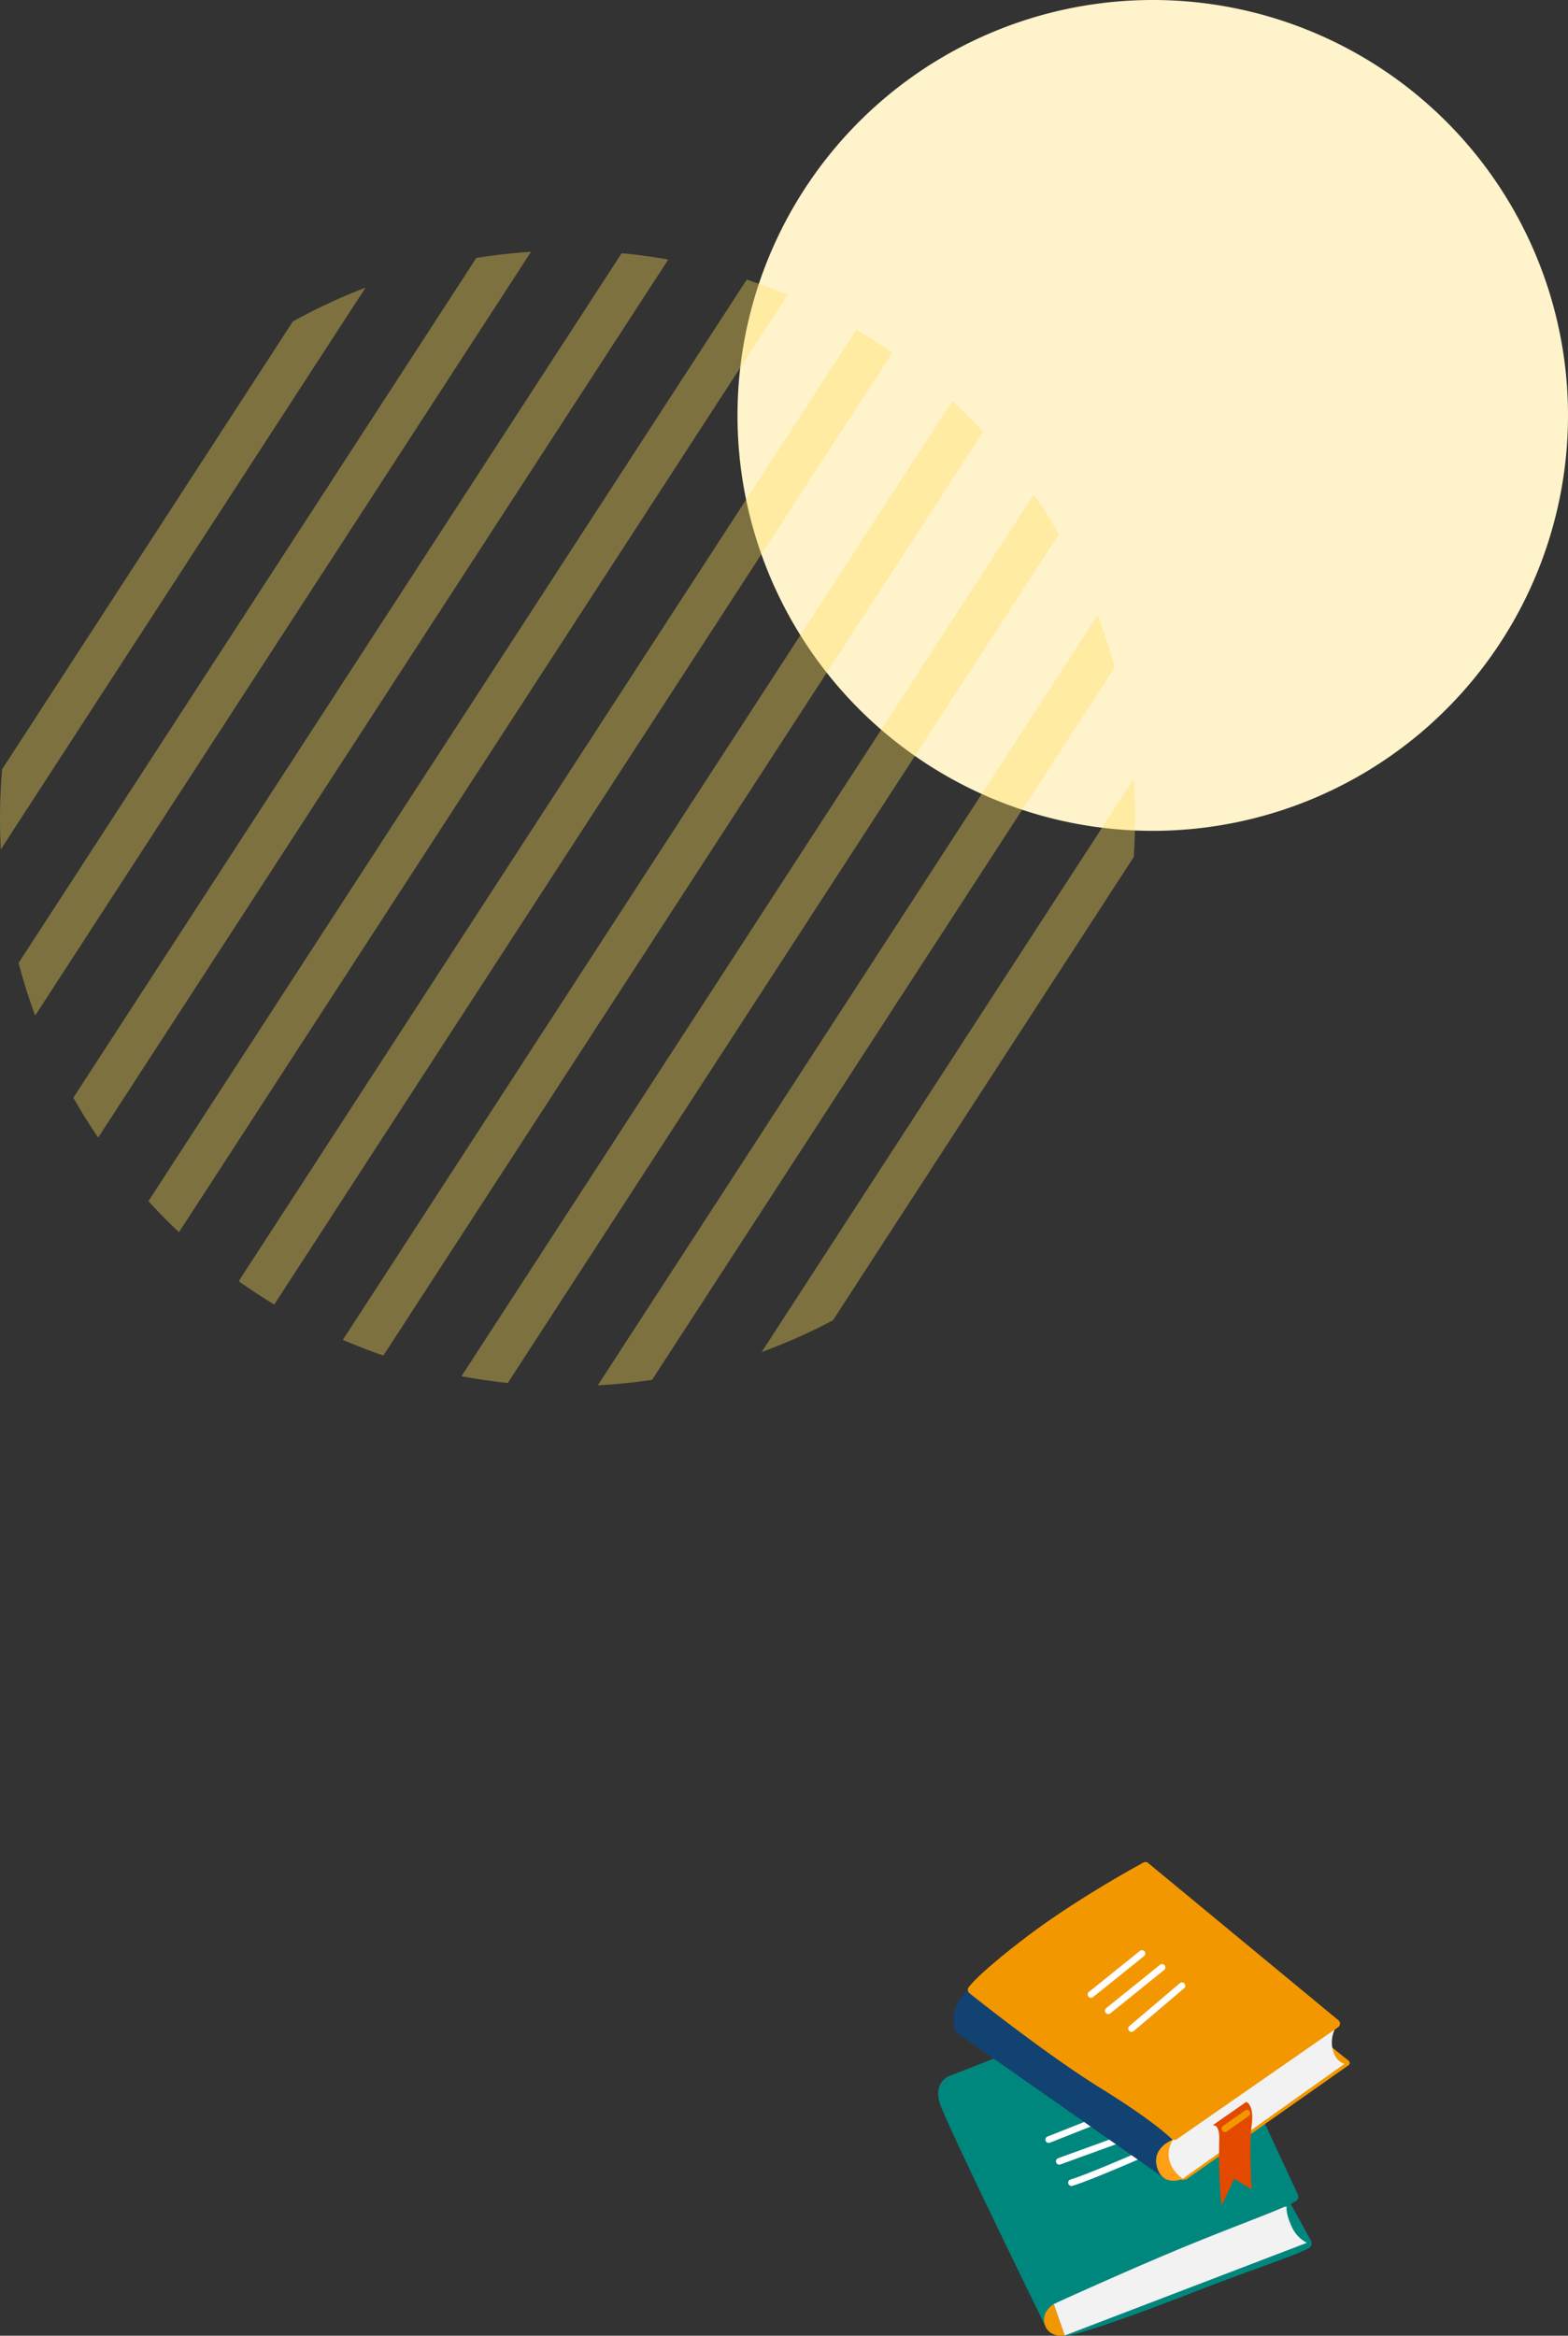<svg xmlns="http://www.w3.org/2000/svg" width="376.656" height="560.844"><rect width="100%" height="100%" fill="#333333" stroke="none"/><defs><clipPath id="a"><path fill="#ffde55" d="M0 0h272.656v272.176H0z"/></clipPath><clipPath id="b"><path fill="none" d="M0 0h98.869v113.731H0z"/></clipPath></defs><path d="M276.907 0a99.749 99.749 0 11-99.749 99.749A99.749 99.749 0 01276.907 0z" fill="#fff3cb"/><g clip-path="url(#a)" fill="#ffde55" transform="translate(0 60.464)" opacity=".361"><path d="M160.523 1.856Q155.001.867 149.33.335L17.622 203.115q2.788 4.92 5.959 9.581zM127.56.003q-6.661.423-13.137 1.472L4.468 170.763q1.691 6.44 3.982 12.623zM70.35 16.725L.514 124.247A137.773 137.773 0 000 136.042q0 3.743.2 7.436L87.8 8.616a135.607 135.607 0 00-17.45 8.109m143.976 7.504q-4.182-2.922-8.587-5.534L57.342 247.17q4.156 2.959 8.538 5.608zM179.387 6.662L35.651 227.96q3.529 3.863 7.346 7.444L189.179 10.341q-4.8-2.022-9.792-3.679m56.772 36.556q-3.556-3.823-7.4-7.369l-146.4 225.412q4.777 2.061 9.735 3.766zm36.175 102.116c.207-3.072.322-6.167.322-9.292 0-3.176-.118-6.324-.332-9.447l-89.366 137.588a135.572 135.572 0 0017.134-7.626zm-4.568-45.571q-1.751-6.358-4.09-12.457l-120.075 184.87q6.605-.347 13.034-1.314zm-13.403-31.968q-2.821-4.868-6.029-9.473L110.857 269.985q5.487 1.037 11.12 1.635z"/></g><g clip-path="url(#b)" transform="translate(225.357 447.113)"><path d="M20.573 55.128L6.489 60.114s12.245 27.577 17.29 39.805 6.62 13.762 6.62 13.762.828 1.325 32.538-11c11.779-4.579 23.24-8.315 26.141-10a1.3 1.3 0 00.54-1.638L78.044 69.972z" fill="#00877d"/><path d="M2.3 51.52s-3.312 1.591-1.987 6.164 25.315 53.476 25.315 53.476l2.121-5.036-12.592-39.332z" fill="#00877d"/><path d="M83.726 82.746s-.361 1.4 1.2 4.78a7.867 7.867 0 003.653 3.894l-58.18 22.261-2.65-7.555 44.4-23.385z" fill="#f2f2f2"/><path d="M16.218 46.085L2.301 51.519S15.423 78.69 20.857 90.751s6.892 15.375 6.892 15.375 19.284-8.8 33.6-14.629c11.7-4.768 21.7-8.3 24.543-10.07a1.3 1.3 0 00.487-1.654l-9.325-20.037z" fill="#00877d"/><path d="M30.399 113.681l-2.651-7.555s-3.181 1.921-2.121 5.036c1.07 3.144 4.772 2.518 4.772 2.518" fill="#f39700"/><path d="M26.559 67.446a.795.795 0 01-.293-1.534l12.606-5a.8.8 0 11.586 1.478l-12.607 5a.787.787 0 01-.292.056m2.515 5.216a.8.8 0 01-.271-1.543l14.167-5.143a.8.8 0 11.542 1.5l-14.167 5.138a.791.791 0 01-.271.048m2.933 5.125a.8.8 0 01-.22-1.56c3.662-1.057 16.021-6.434 16.146-6.488a.795.795 0 11.634 1.458c-.511.223-12.578 5.472-16.34 6.558a.794.794 0 01-.221.031" fill="#fff"/><path d="M59.917 75.982l38.664-27.19a.678.678 0 00.034-1.083L52.088 10.433s-16.435 8.748-29.293 18.69-13.12 11.926-13.12 11.926 18.291 14.713 31.809 23.062a118.553 118.553 0 0116.124 11.781 1.935 1.935 0 002.309.09" fill="#f39700"/><path d="M9.925 28.413s-5.514 3.185-6.163 8.395c-.4 3.18.8 4.241.8 4.241l49.951 34.99 2.129-10.271-31.146-26.443z" fill="#124272"/><path d="M58.764 76.04s-4.341 1.988-5.964-2.121c-2.068-5.233 3.6-7.266 3.6-7.266z" fill="#ffa015"/><path d="M97.624 48.438l-38.86 27.6s-5.678-3.688-2.365-9.387 39.344-27.326 39.344-27.326a7.348 7.348 0 00-.994 5.567c.728 3.177 2.877 3.55 2.877 3.55" fill="#f2f2f2"/><path d="M57.368 66.539L96.09 39.651A1.04 1.04 0 0096.16 38L50.46.24a1.032 1.032 0 00-1.154-.115c-3.129 1.7-17.575 9.707-29.164 18.668C11.393 25.558 8.377 28.7 7.343 30.038a1.034 1.034 0 00.168 1.449c3.526 2.8 19.475 15.371 31.629 22.879 10.776 6.655 15.422 10.661 16.927 12.08a1.035 1.035 0 001.3.093" fill="#f39700"/><path d="M36.714 32.596a.8.8 0 01-.5-1.415l12.3-9.885a.8.8 0 011 1.24l-12.3 9.885a.8.8 0 01-.5.175m4.146 3.908a.8.8 0 01-.5-1.415l12.859-10.358a.8.8 0 111 1.239L41.358 36.328a.793.793 0 01-.5.176" fill="#fff"/><path d="M65.872 63.246s1.9-.687 1.639 4a130.169 130.169 0 00.53 15.089c.132.2 3.048-6.281 3.048-6.281l4.219 2.5s-.684-10.281 0-15.346-1.312-5.606-1.312-5.606z" fill="#e44900"/><path d="M46.441 40.784a.8.8 0 01-.515-1.4l12.05-10.226a.8.8 0 111.029 1.213l-12.05 10.228a.79.79 0 01-.514.189" fill="#fff"/><path d="M68.885 64.823a.8.8 0 01-.459-1.446l5.187-3.654a.8.8 0 11.916 1.3l-5.189 3.656a.8.8 0 01-.458.145" fill="#f39700"/></g></svg>